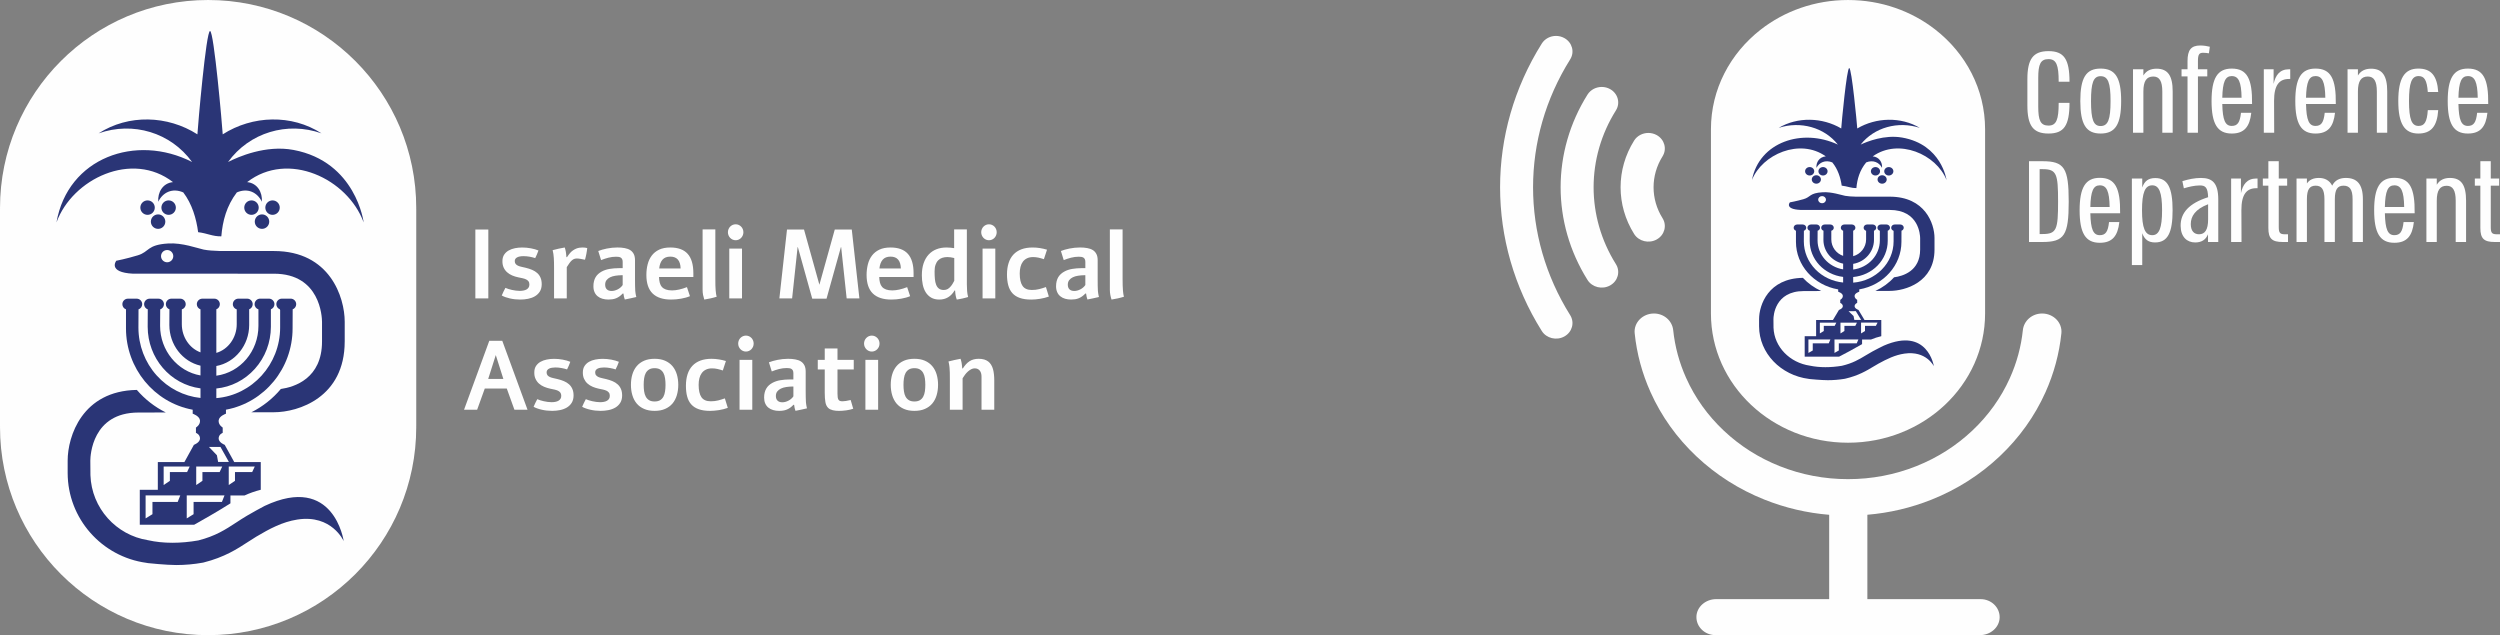 <svg xmlns="http://www.w3.org/2000/svg" xmlns:xlink="http://www.w3.org/1999/xlink" xmlns:xodm="http://www.corel.com/coreldraw/odm/2003" xml:space="preserve" width="65.705mm" height="16.693mm" style="shape-rendering:geometricPrecision; text-rendering:geometricPrecision; image-rendering:optimizeQuality; fill-rule:evenodd; clip-rule:evenodd" viewBox="0 0 3658.57 929.5"><rect x="0" y="0" width="3658.57" height="929.5" fill="#808080" stroke="none"/> <defs> <style type="text/css"> .fil0 {fill:#FEFEFE;fill-rule:nonzero} .fil1 {fill:#2A3576;fill-rule:nonzero} </style> </defs> <g id="Layer_x0020_1">  <path class="fil0" d="M609.08 305.85l0.06 0 0 317.81 -0.06 0c0,0.43 0.06,0.84 0.06,1.25 0,168.23 -136.36,304.59 -304.57,304.59 -168.21,0 -304.57,-136.36 -304.57,-304.59 0,-0.41 0.06,-0.82 0.06,-1.25l-0.06 0 0 -317.81 0.06 0c0,-0.43 -0.06,-0.85 -0.06,-1.26 0,-168.23 136.36,-304.59 304.57,-304.59 168.2,0 304.57,136.36 304.57,304.59 0,0.41 -0.06,0.82 -0.06,1.26z"></path> <path class="fil1" d="M322.61 654.03l12.38 22.02 -15.8 0 -1.77 -9.81 -11.67 -12.2 16.85 -0.02zm2.59 28.72l-3.79 8.09 -25.18 0 0 12.83 -9.09 6.15 0 -27.07 38.07 0zm3.34 42.23l-3.78 9.59 -41.47 0 0 17.91 -10.02 6.15 0 -33.65 55.26 0zm-50.95 -42.23l-3.81 8.09 -25.18 0 0 12.83 -9.1 6.15 0 -27.07 38.09 0zm-13.77 42.23l-3.79 9.59 -36.93 0 0 17.91 -10.02 6.15 0 -33.65 50.74 0zm70.93 -42.23l38.09 0 -3.81 8.09 -25.16 0 0 12.83 -9.12 6.15 0 -27.07zm98.71 -237.59c0,-4.48 -3.61,-8.11 -8.11,-8.11l-12.85 0c-4.48,0 -8.11,3.64 -8.11,8.11 0,3.46 2.18,6.35 5.23,7.52 0,0.04 -0.02,0.04 -0.02,0.08 -0.06,0.36 0.12,0.67 0.36,0.91l0 25.63c0,53.94 -40.92,99.02 -93.37,103.32l0 -14.06c21.59,-2.14 41.58,-12.3 56.38,-28.78 15.11,-16.85 23.44,-38.73 23.44,-61.68l0 -25.22c0,-0.06 -0.06,-0.09 -0.08,-0.17 3.08,-1.16 5.31,-4.07 5.31,-7.54 0,-4.48 -3.64,-8.11 -8.1,-8.11l-12.86 0c-4.46,0 -8.1,3.64 -8.1,8.11 0,3.61 2.42,6.56 5.66,7.62 0,0.04 -0.04,0.08 -0.04,0.09l0 24.03c0,37.08 -26.4,68.14 -61.6,72.92l0 -14.2c27.44,-4.99 48.05,-30.5 48.05,-59.93l0 -22.81c0,-0.06 -0.06,-0.12 -0.08,-0.19 3.05,-1.16 5.25,-4.06 5.25,-7.52 0,-4.48 -3.64,-8.11 -8.11,-8.11l-12.85 0c-4.48,0 -8.11,3.64 -8.11,8.11 0,3.64 2.43,6.6 5.74,7.64 0,0.04 -0.04,0.06 -0.04,0.08l0 21.63c0,19.56 -12.47,36.87 -29.84,41.9l0 -63.53c0,-0.06 -0.06,-0.12 -0.08,-0.19 3.05,-1.17 5.21,-4.06 5.21,-7.52 0,-4.48 -3.61,-8.11 -8.1,-8.11l-17.48 0c-4.48,0 -8.11,3.64 -8.11,8.11 0,3.52 2.28,6.44 5.42,7.56 0,0.08 -0.06,0.12 -0.06,0.16l0 62.74c-16.15,-5.93 -27.32,-22.51 -27.32,-41.11l0 -21.63c0,-0.02 -0.04,-0.04 -0.04,-0.08 3.3,-1.04 5.74,-4 5.74,-7.64 0,-4.48 -3.61,-8.11 -8.1,-8.11l-12.86 0c-4.48,0 -8.11,3.64 -8.11,8.11 0,3.47 2.24,6.4 5.34,7.54 -0.02,0.08 -0.08,0.12 -0.08,0.17l-0.12 22.79c0,28.62 19.11,53.39 45.55,59.44l0 14.3c-33.77,-5.85 -59.09,-36.73 -59.09,-72.5 0,0.02 0.16,-24 0.16,-24 0,-0.04 -0.06,-0.08 -0.06,-0.14 3.2,-1.12 5.52,-4.04 5.52,-7.6 0,-4.48 -3.61,-8.11 -8.09,-8.11l-12.85 0c-4.48,0 -8.11,3.64 -8.11,8.11 0,3.52 2.29,6.46 5.44,7.58 -0.02,0.06 -0.06,0.09 -0.06,0.13l-0.13 25.21c0,45.94 33.14,84.5 77.28,90.22l0 14.04c-24.59,-2.61 -47.34,-14.26 -64.13,-32.96 -17.21,-19.15 -26.7,-44.08 -26.7,-70.09l0.14 -26.4c0,-0.06 -0.06,-0.1 -0.06,-0.16 3.16,-1.12 5.46,-4.05 5.46,-7.58 0,-4.48 -3.63,-8.11 -8.09,-8.11l-12.87 0c-4.46,0 -8.09,3.64 -8.09,8.11 0,3.5 2.24,6.43 5.38,7.56 0,0.08 -0.08,0.12 -0.08,0.16l0 27.68c0,58.3 40.9,108.31 97.24,118.94 0.02,0 0.02,0.02 0.02,0.02 0.02,0 0.22,0.04 0.37,0.06l0 5.81c0,0 10.1,3.34 10.69,9.88 0.59,6.6 -5.95,10.41 -5.95,10.41l0 7.76c0,0 5.95,2.14 5.95,8.21 0,6.03 -8.91,9.33 -8.91,9.33l-13.93 25.22 -38.88 0 0 40.6 -26.4 0 0 51.11 79.57 0c12.28,-6.84 33.59,-18.98 53.09,-31.31l0 -11.55 20.67 0c7.5,-3.46 15.5,-6.26 23.71,-8.32l0 -40.53 -38.8 0 -13.95 -25.22c0,0 -8.88,-3.3 -8.88,-9.33 0,-6.07 5.93,-8.21 5.93,-8.21l0 -7.76c0,0 -6.54,-3.81 -5.93,-10.41 0.59,-6.54 10.69,-9.88 10.69,-9.88l0 -5.85c0.02,0 0.1,-0.02 0.1,-0.02 56.46,-10.55 97.41,-60.58 97.41,-118.96l0.14 -27.66c0,-0.06 -0.08,-0.12 -0.08,-0.19 3.06,-1.18 5.24,-4.09 5.24,-7.54z"></path> <path class="fil1" d="M398.83 314.41c5.86,0 10.57,-4.73 10.57,-10.57 0,-5.84 -4.71,-10.57 -10.57,-10.57 -5.81,0 -10.55,4.73 -10.55,10.57 0,5.84 4.73,10.57 10.55,10.57zm-25.99 9.94c0,5.84 4.76,10.57 10.59,10.57 5.83,0 10.56,-4.73 10.56,-10.57 0,-5.84 -4.73,-10.59 -10.56,-10.59 -5.84,0 -10.59,4.76 -10.59,10.59zm-15.4 -20.51c0,5.84 4.73,10.57 10.57,10.57 5.84,0 10.59,-4.73 10.59,-10.57 0,-5.84 -4.76,-10.57 -10.59,-10.57 -5.84,0 -10.57,4.73 -10.57,10.57zm-110.69 10.57c5.86,0 10.59,-4.73 10.59,-10.57 0,-5.84 -4.73,-10.57 -10.59,-10.57 -5.81,0 -10.57,4.73 -10.57,10.57 0,5.84 4.76,10.57 10.57,10.57zm-25.99 9.94c0,5.84 4.73,10.57 10.59,10.57 5.84,0 10.57,-4.73 10.57,-10.57 0,-5.84 -4.73,-10.59 -10.57,-10.59 -5.85,0 -10.59,4.76 -10.59,10.59zm-15.4 -20.51c0,5.84 4.73,10.57 10.57,10.57 5.85,0 10.57,-4.73 10.57,-10.57 0,-5.84 -4.72,-10.57 -10.57,-10.57 -5.84,0 -10.57,4.73 -10.57,10.57zm128.35 -66.77c31.27,-43.16 86.55,-59.66 136.79,-41.92 -43.69,-28.21 -100.91,-26.46 -144.57,1.45 -0.73,-12.24 -12.81,-151.22 -18.56,-151.22 -5.8,0 -17.76,138.98 -18.49,151.22 -43.67,-27.91 -100.88,-29.66 -144.57,-1.45 50.25,-17.74 105.51,-1.24 136.79,41.92 -82.07,-41.9 -181.91,-6.48 -198.49,88.43 23.48,-64.02 110.63,-105.39 170.54,-58.99 -14.95,1.44 -22.68,14.97 -21.55,28.72 6.6,-13.77 20.72,-20.61 36.62,-13.64 12.95,17.01 19.08,38.3 21.73,58.19 13.65,1.66 20.96,6.3 33.94,6.09 1.84,-22.45 7.64,-44.49 22.68,-64.27 15.93,-6.97 30.06,-0.13 36.62,13.64 1.14,-13.75 -6.58,-27.28 -21.53,-28.72 59.89,-46.4 147.07,-5.03 170.54,58.99 0,0 -11.08,-88.79 -102.62,-106.07 -40.63,-7.7 -81.05,10.1 -95.88,17.64z"></path> <path class="fil1" d="M200.27 570.62c-79.95,1.28 -101.26,67.94 -101.26,103.42l0 17.94c0,67.2 50.13,122.75 114.92,131.65 0,0 2,0.37 2.69,0.46 0,0 26.5,2.81 41.31,2.81 12.77,0 25.75,-1.12 38.68,-3.46l1.12 -0.22c30.92,-7.76 49.52,-19.92 65.94,-30.64 3.71,-2.43 7.48,-4.81 11.35,-7.19 19.19,-11.38 38.03,-21.61 59.97,-25.03 50.64,-7.99 68,31.57 68,31.57 0,0 -14.09,-99.34 -115.66,-51.58 -3.44,1.61 -20.88,11.41 -25.93,14.39 -5.5,3.25 -10.69,6.64 -15.91,10.06 -15.48,10.13 -30.11,19.7 -55.3,26.09 -25.83,4.53 -51.11,4.73 -73.58,-0.33 -46.65,-7.33 -82.64,-46.93 -84.27,-95.19l-0.16 -21.32c0.06,-7.15 2.57,-70.32 70.34,-70.32l40.13 -0.1c-16.36,-8.15 -30.74,-19.43 -42.39,-33zm53.29 -195.77c0,4.95 -3.99,8.98 -8.94,8.98 -4.95,0 -8.98,-4.03 -8.98,-8.98 0,-4.95 4.03,-8.96 8.98,-8.96 4.95,0 8.94,4.01 8.94,8.96zm250.9 124.91l0 -28.88c0,-35.81 -21.64,-103.52 -103.52,-103.52l-78.46 0c-9.27,-0.32 -17.83,-0.79 -24.44,-2.1 -9.13,-1.97 -31.47,-10.27 -51.92,-8.95 -31.27,1.92 -27.3,12.12 -44.43,17.32 -17.15,5.21 -31.53,7.96 -31.53,7.96 0,0 -13.16,16.97 24.32,18.92 12.73,0 206.45,0.04 206.45,0.04 67.77,0 70.26,63.21 70.32,70.34l0 28.88c0,54.26 -40.44,66.65 -60.28,69.48 -11.73,14.04 -26.4,25.69 -43.14,34.12l33.1 -0.08c35.81,0 103.52,-21.64 103.52,-103.52z"></path> <path class="fil0" d="M1408.15 539.15c-0.14,-1.66 -0.27,-3.16 -0.41,-4.48 -0.14,-1.3 -0.32,-2.51 -0.47,-3.61 -0.19,-1.1 -0.41,-2.12 -0.71,-3.08 -0.26,-0.94 -0.55,-1.93 -0.86,-2.91 -3.01,0.55 -5.97,1.16 -8.88,1.79 -2.92,0.63 -5.85,1.34 -8.8,2.12 0.22,0.94 0.43,1.79 0.57,2.49 0.16,0.73 0.3,1.45 0.41,2.16 0.12,0.69 0.22,1.41 0.3,2.16 0.1,0.75 0.2,1.61 0.3,2.59 0.16,1.97 0.3,4.22 0.37,6.75 0.06,2.56 0.08,5.72 0.08,9.51l0 44.94 18.64 0 0 -46c1.06,-1.77 2.22,-3.51 3.54,-5.25 1.32,-1.73 2.75,-3.3 4.28,-4.67 1.55,-1.38 3.16,-2.49 4.82,-3.32 1.65,-0.85 3.34,-1.28 5.07,-1.28 3.06,0 5.5,1.06 7.29,3.16 1.8,2.12 2.69,5.17 2.69,9.19l0 48.16 18.64 0 0 -42.62c0,-3.24 -0.14,-6.23 -0.45,-9.01 -0.28,-2.79 -0.75,-5.36 -1.4,-7.76 -0.68,-2.37 -1.59,-4.52 -2.75,-6.4 -1.14,-1.88 -2.57,-3.47 -4.24,-4.75 -1.69,-1.3 -3.68,-2.28 -5.97,-2.95 -2.32,-0.66 -4.97,-1.02 -7.96,-1.02 -2.69,0 -5.15,0.3 -7.33,0.89 -2.2,0.59 -4.22,1.47 -6.05,2.65 -1.85,1.2 -3.57,2.67 -5.19,4.42 -1.59,1.75 -3.14,3.79 -4.66,6.13l-0.86 0zm-61.96 1.54c2.1,1.28 3.74,3.02 4.89,5.2 1.2,2.21 1.98,4.79 2.43,7.76 0.41,2.95 0.63,6.13 0.63,9.49 0,3.4 -0.22,6.6 -0.63,9.57 -0.45,2.98 -1.24,5.54 -2.43,7.74 -1.16,2.22 -2.79,3.95 -4.89,5.21 -2.08,1.25 -4.75,1.88 -8.03,1.88 -3.26,0 -5.91,-0.63 -8.01,-1.88 -2.08,-1.26 -3.71,-2.99 -4.91,-5.21 -1.16,-2.2 -1.98,-4.76 -2.39,-7.74 -0.45,-2.97 -0.65,-6.17 -0.65,-9.57 0,-3.36 0.2,-6.54 0.65,-9.49 0.41,-2.97 1.24,-5.56 2.39,-7.76 1.2,-2.18 2.83,-3.93 4.91,-5.2 2.1,-1.26 4.76,-1.89 8.01,-1.89 3.29,0 5.95,0.63 8.03,1.89zm-23.45 -12.75c-4.36,1.9 -7.96,4.58 -10.8,7.96 -2.81,3.4 -4.91,7.41 -6.31,12.06 -1.37,4.66 -2.08,9.72 -2.08,15.18 0,5.48 0.71,10.55 2.08,15.2 1.4,4.69 3.5,8.7 6.31,12.12 2.85,3.38 6.44,6.03 10.8,7.93 4.34,1.93 9.51,2.89 15.42,2.89 5.95,0 11.12,-0.96 15.46,-2.89 4.36,-1.9 7.93,-4.55 10.76,-7.93 2.85,-3.42 4.95,-7.43 6.33,-12.12 1.39,-4.66 2.08,-9.72 2.08,-15.2 0,-5.46 -0.69,-10.53 -2.08,-15.18 -1.38,-4.66 -3.47,-8.66 -6.33,-12.06 -2.83,-3.38 -6.4,-6.05 -10.76,-7.96 -4.34,-1.93 -9.51,-2.87 -15.46,-2.87 -5.91,0 -11.08,0.94 -15.42,2.87zm-56.29 71.66l18.64 0 0 -72.92 -18.64 0 0 72.92zm4.95 -107.57c-1.34,0.63 -2.56,1.45 -3.58,2.49 -1.06,1.06 -1.87,2.3 -2.45,3.71 -0.61,1.45 -0.89,2.95 -0.89,4.52 0,1.65 0.27,3.19 0.89,4.58 0.58,1.4 1.39,2.63 2.45,3.71 1.02,1.08 2.24,1.9 3.58,2.52 1.35,0.61 2.85,0.92 4.44,0.92 1.53,0 2.98,-0.32 4.38,-0.92 1.37,-0.61 2.57,-1.44 3.59,-2.52 1.04,-1.08 1.83,-2.32 2.44,-3.71 0.57,-1.39 0.88,-2.92 0.88,-4.58 0,-1.57 -0.31,-3.06 -0.88,-4.52 -0.61,-1.41 -1.4,-2.65 -2.44,-3.71 -1.02,-1.04 -2.22,-1.87 -3.59,-2.49 -1.4,-0.61 -2.85,-0.9 -4.38,-0.9 -1.59,0 -3.08,0.3 -4.44,0.9zm-64.45 17.97l0 16.68 -10.2 0 0 14.01 10.2 0 0 34.29c0,5.46 0.33,9.96 0.96,13.51 0.63,3.52 1.92,6.29 3.95,8.31 0.85,0.89 1.89,1.59 3.05,2.17 1.2,0.55 2.47,1 3.85,1.37 1.38,0.36 2.85,0.59 4.38,0.73 1.55,0.14 3.1,0.22 4.69,0.22 1.69,0 3.47,-0.08 5.36,-0.22 1.93,-0.14 3.81,-0.36 5.66,-0.63 1.87,-0.27 3.64,-0.63 5.35,-1.02 1.69,-0.41 3.18,-0.83 4.44,-1.3 -0.28,-0.85 -0.55,-1.81 -0.89,-2.91 -0.3,-1.1 -0.63,-2.24 -0.98,-3.44 -0.33,-1.17 -0.67,-2.36 -1.02,-3.47 -0.31,-1.12 -0.63,-2.1 -0.9,-2.93 -2.63,0.61 -4.93,1.06 -6.84,1.4 -1.94,0.31 -3.61,0.49 -5.07,0.49 -1.49,0 -2.73,-0.19 -3.69,-0.53 -0.94,-0.36 -1.69,-0.96 -2.22,-1.83 -0.55,-0.87 -0.92,-2.03 -1.14,-3.52 -0.2,-1.53 -0.3,-3.42 -0.3,-5.7l0 -35 23.79 0 0 -14.01 -23.79 0 0 -16.68 -18.64 0zm-45.89 70.03c-0.96,1.41 -2.08,2.65 -3.34,3.73 -1.25,1.06 -2.63,1.94 -4.06,2.67 -1.45,0.75 -2.93,1.31 -4.42,1.71 -1.51,0.39 -2.96,0.59 -4.36,0.59 -2.98,0 -5.32,-0.81 -6.97,-2.38 -1.65,-1.59 -2.48,-3.85 -2.48,-6.82 0,-2.67 0.65,-4.87 2,-6.62 1.34,-1.77 3.1,-3.16 5.35,-4.24 2.22,-1.08 4.79,-1.83 7.72,-2.28 2.93,-0.43 5.99,-0.68 9.22,-0.75l1.35 0 0 14.38zm-31.63 -36.44c3.4,-1.44 6.98,-2.59 10.71,-3.56 3.75,-0.96 7.46,-1.43 11.12,-1.43 1.35,0 2.65,0.08 3.81,0.26 1.2,0.16 2.22,0.49 3.1,1 0.89,0.51 1.59,1.28 2.1,2.28 0.53,1 0.79,2.38 0.79,4.1l0 9.09 -5.85 0c-4.52,0 -8.98,0.37 -13.32,1.1 -4.36,0.72 -8.31,2.08 -11.84,4.03 -1.75,0.98 -3.36,2.14 -4.83,3.44 -1.45,1.32 -2.69,2.83 -3.73,4.58 -1.06,1.73 -1.85,3.68 -2.4,5.87 -0.59,2.2 -0.86,4.69 -0.86,7.51 0,3.32 0.55,6.21 1.67,8.66 1.1,2.46 2.63,4.48 4.62,6.07 1.97,1.59 4.3,2.75 6.97,3.51 2.67,0.81 5.58,1.18 8.7,1.18 2.04,0 3.99,-0.16 5.85,-0.43 1.85,-0.27 3.65,-0.76 5.38,-1.47 1.71,-0.69 3.38,-1.61 4.95,-2.73 1.59,-1.12 3.18,-2.51 4.77,-4.22l1.02 0c0.21,1.8 0.47,3.36 0.76,4.75 0.32,1.38 0.71,2.73 1.2,4.03 2.87,-0.57 5.66,-1.14 8.47,-1.75 2.79,-0.61 5.6,-1.24 8.39,-1.89 -0.22,-0.89 -0.41,-1.71 -0.57,-2.46 -0.18,-0.75 -0.3,-1.48 -0.41,-2.14 -0.1,-0.69 -0.19,-1.38 -0.3,-2.1 -0.1,-0.72 -0.18,-1.53 -0.28,-2.43 -0.13,-2.42 -0.23,-4.91 -0.27,-7.47 -0.06,-2.53 -0.08,-5.44 -0.08,-8.72l0 -28.46c0,-3.65 -0.61,-6.66 -1.83,-9.09 -1.24,-2.4 -2.93,-4.32 -5.11,-5.72 -2.16,-1.39 -4.89,-2.39 -8.19,-3.01 -3.29,-0.61 -6.8,-0.9 -10.59,-0.9 -2.65,0 -5.28,0.14 -7.9,0.41 -2.61,0.27 -5.15,0.69 -7.56,1.16 -2.44,0.49 -4.72,1.04 -6.85,1.65 -2.18,0.58 -4.09,1.25 -5.78,1.94l4.17 13.36zm-47.16 56l18.64 0 0 -72.92 -18.64 0 0 72.92zm4.93 -107.57c-1.36,0.63 -2.54,1.45 -3.6,2.49 -1.04,1.06 -1.87,2.3 -2.43,3.71 -0.59,1.45 -0.89,2.95 -0.89,4.52 0,1.65 0.3,3.19 0.89,4.58 0.57,1.4 1.39,2.63 2.43,3.71 1.06,1.08 2.24,1.9 3.6,2.52 1.38,0.61 2.85,0.92 4.44,0.92 1.53,0 3.01,-0.32 4.38,-0.92 1.37,-0.61 2.59,-1.44 3.61,-2.52 1,-1.08 1.83,-2.32 2.42,-3.71 0.57,-1.39 0.88,-2.92 0.88,-4.58 0,-1.57 -0.31,-3.06 -0.88,-4.52 -0.59,-1.41 -1.41,-2.65 -2.42,-3.71 -1.02,-1.04 -2.24,-1.87 -3.61,-2.49 -1.38,-0.61 -2.85,-0.9 -4.38,-0.9 -1.59,0 -3.06,0.3 -4.44,0.9zm-26.42 90.97c-3.26,1.16 -6.54,2.16 -9.82,3.01 -3.3,0.82 -6.88,1.26 -10.79,1.26 -6.34,0 -10.88,-1.98 -13.65,-5.95 -2.71,-3.99 -4.1,-10.04 -4.1,-18.17 0,-3.5 0.37,-6.72 1.12,-9.68 0.75,-2.95 1.93,-5.48 3.52,-7.61 1.57,-2.12 3.61,-3.79 6.09,-4.97 2.46,-1.2 5.44,-1.81 8.92,-1.81 2.65,0 5.22,0.3 7.8,0.85 2.57,0.57 5.21,1.31 7.93,2.24l4.54 -13.86c-3.26,-0.99 -6.68,-1.75 -10.25,-2.34 -3.6,-0.59 -7.19,-0.89 -10.82,-0.89 -6.25,0 -11.7,0.89 -16.38,2.65 -4.66,1.77 -8.59,4.36 -11.71,7.72 -3.12,3.36 -5.46,7.48 -7.03,12.41 -1.55,4.89 -2.33,10.47 -2.33,16.68 0,5.95 0.58,11.2 1.83,15.77 1.21,4.6 3.22,8.45 6.03,11.55 2.77,3.11 6.44,5.46 10.98,7.03 4.52,1.59 10.08,2.4 16.65,2.4 1.87,0 3.89,-0.1 6.11,-0.3 2.22,-0.18 4.48,-0.45 6.78,-0.82 2.28,-0.37 4.53,-0.85 6.75,-1.41 2.24,-0.55 4.27,-1.18 6.13,-1.89l-4.28 -13.87zm-94.78 -42.31c2.07,1.28 3.71,3.02 4.89,5.2 1.16,2.21 1.98,4.79 2.39,7.76 0.45,2.95 0.67,6.13 0.67,9.49 0,3.4 -0.22,6.6 -0.67,9.57 -0.41,2.98 -1.24,5.54 -2.39,7.74 -1.18,2.22 -2.83,3.95 -4.89,5.21 -2.1,1.25 -4.77,1.88 -8.03,1.88 -3.26,0 -5.95,-0.63 -8.01,-1.88 -2.1,-1.26 -3.73,-2.99 -4.91,-5.21 -1.18,-2.2 -1.98,-4.76 -2.42,-7.74 -0.43,-2.97 -0.63,-6.17 -0.63,-9.57 0,-3.36 0.2,-6.54 0.63,-9.49 0.43,-2.97 1.24,-5.56 2.42,-7.76 1.18,-2.18 2.81,-3.93 4.91,-5.2 2.06,-1.26 4.76,-1.89 8.01,-1.89 3.26,0 5.94,0.63 8.03,1.89zm-23.48 -12.75c-4.36,1.9 -7.95,4.58 -10.78,7.96 -2.85,3.4 -4.93,7.41 -6.33,12.06 -1.4,4.66 -2.07,9.72 -2.07,15.18 0,5.48 0.67,10.55 2.07,15.2 1.39,4.69 3.47,8.7 6.33,12.12 2.83,3.38 6.42,6.03 10.78,7.93 4.37,1.93 9.49,2.89 15.44,2.89 5.94,0 11.08,-0.96 15.44,-2.89 4.34,-1.9 7.93,-4.55 10.79,-7.93 2.83,-3.42 4.93,-7.43 6.33,-12.12 1.38,-4.66 2.08,-9.72 2.08,-15.2 0,-5.46 -0.71,-10.53 -2.08,-15.18 -1.4,-4.66 -3.5,-8.66 -6.33,-12.06 -2.85,-3.38 -6.44,-6.05 -10.79,-7.96 -4.36,-1.93 -9.5,-2.87 -15.44,-2.87 -5.95,0 -11.08,0.94 -15.44,2.87zm-71.26 -1.77c-3.44,0.67 -6.5,1.77 -9.18,3.28 -2.67,1.51 -4.85,3.51 -6.52,6.01 -1.69,2.53 -2.56,5.58 -2.59,9.25 -0.09,3.67 0.5,6.89 1.73,9.62 1.26,2.73 2.92,5.07 5.08,6.98 2.12,1.92 4.62,3.47 7.47,4.69 2.87,1.22 5.87,2.14 9.04,2.83 2.08,0.41 4.1,0.82 6.07,1.26 1.94,0.41 3.68,0.98 5.17,1.67 1.49,0.71 2.67,1.63 3.55,2.81 0.91,1.16 1.34,2.73 1.34,4.69 0,1.75 -0.37,3.19 -1.12,4.38 -0.75,1.18 -1.77,2.14 -3.06,2.87 -1.3,0.75 -2.79,1.26 -4.52,1.59 -1.73,0.31 -3.54,0.49 -5.44,0.49 -1.87,0 -3.75,-0.12 -5.67,-0.4 -1.93,-0.26 -3.81,-0.57 -5.66,-1 -1.81,-0.39 -3.56,-0.84 -5.23,-1.39 -1.65,-0.53 -3.12,-1.06 -4.38,-1.63 -0.91,1.69 -1.85,3.5 -2.81,5.46 -0.94,1.97 -1.81,3.85 -2.57,5.7 1.53,0.89 3.32,1.67 5.38,2.39 2.02,0.73 4.22,1.36 6.6,1.89 2.36,0.55 4.83,0.96 7.41,1.24 2.57,0.28 5.17,0.43 7.76,0.43 3.89,0 7.72,-0.37 11.45,-1.12 3.73,-0.75 7.07,-1.99 9.98,-3.71 2.95,-1.73 5.31,-4.03 7.09,-6.82 1.79,-2.81 2.73,-6.25 2.83,-10.37 0.04,-3.83 -0.51,-7.13 -1.67,-9.86 -1.16,-2.73 -2.79,-5.03 -4.91,-6.92 -2.1,-1.92 -4.6,-3.45 -7.47,-4.67 -2.88,-1.22 -5.97,-2.22 -9.29,-3.02 -2.14,-0.51 -4.17,-0.99 -6.13,-1.41 -1.93,-0.42 -3.65,-0.95 -5.13,-1.59 -1.47,-0.67 -2.67,-1.49 -3.51,-2.57 -0.91,-1.06 -1.34,-2.48 -1.34,-4.3 0,-1.3 0.33,-2.42 1,-3.32 0.71,-0.92 1.61,-1.67 2.77,-2.22 1.14,-0.57 2.49,-0.96 4.06,-1.21 1.55,-0.26 3.22,-0.4 4.95,-0.4 2.99,0 6.01,0.27 9.08,0.85 3.05,0.55 5.74,1.21 8.03,2.02 0.86,-1.73 1.73,-3.56 2.57,-5.46 0.85,-1.9 1.57,-3.81 2.22,-5.7 -3.16,-1.3 -6.8,-2.36 -10.96,-3.14 -4.18,-0.79 -8.42,-1.2 -12.78,-1.2 -3.68,0 -7.23,0.35 -10.69,1.04zm-71.03 0c-3.46,0.67 -6.52,1.77 -9.19,3.28 -2.69,1.51 -4.85,3.51 -6.54,6.01 -1.67,2.53 -2.54,5.58 -2.58,9.25 -0.09,3.67 0.47,6.89 1.75,9.62 1.24,2.73 2.91,5.07 5.05,6.98 2.12,1.92 4.62,3.47 7.48,4.69 2.85,1.22 5.87,2.14 9.04,2.83 2.1,0.41 4.1,0.82 6.07,1.26 1.93,0.41 3.65,0.98 5.15,1.67 1.49,0.71 2.7,1.63 3.57,2.81 0.89,1.16 1.34,2.73 1.34,4.69 0,1.75 -0.37,3.19 -1.12,4.38 -0.75,1.18 -1.79,2.14 -3.06,2.87 -1.28,0.75 -2.79,1.26 -4.52,1.59 -1.73,0.31 -3.55,0.49 -5.44,0.49 -1.87,0 -3.75,-0.12 -5.7,-0.4 -1.9,-0.26 -3.79,-0.57 -5.64,-1 -1.83,-0.39 -3.57,-0.84 -5.23,-1.39 -1.65,-0.53 -3.12,-1.06 -4.38,-1.63 -0.92,1.69 -1.85,3.5 -2.81,5.46 -0.92,1.97 -1.79,3.85 -2.57,5.7 1.55,0.89 3.32,1.67 5.38,2.39 2.02,0.73 4.24,1.36 6.6,1.89 2.36,0.55 4.83,0.96 7.38,1.24 2.59,0.28 5.19,0.43 7.78,0.43 3.89,0 7.72,-0.37 11.45,-1.12 3.73,-0.75 7.07,-1.99 10,-3.71 2.92,-1.73 5.28,-4.03 7.07,-6.82 1.79,-2.81 2.73,-6.25 2.83,-10.37 0.04,-3.83 -0.51,-7.13 -1.69,-9.86 -1.14,-2.73 -2.77,-5.03 -4.89,-6.92 -2.1,-1.92 -4.6,-3.45 -7.47,-4.67 -2.88,-1.22 -5.97,-2.22 -9.29,-3.02 -2.14,-0.51 -4.17,-0.99 -6.13,-1.41 -1.94,-0.42 -3.68,-0.95 -5.13,-1.59 -1.47,-0.67 -2.65,-1.49 -3.54,-2.57 -0.89,-1.06 -1.31,-2.48 -1.31,-4.3 0,-1.3 0.31,-2.42 1.02,-3.32 0.67,-0.92 1.59,-1.67 2.75,-2.22 1.14,-0.57 2.52,-0.96 4.09,-1.21 1.55,-0.26 3.18,-0.4 4.91,-0.4 2.98,0 6.03,0.27 9.08,0.85 3.06,0.55 5.74,1.21 8.07,2.02 0.86,-1.73 1.71,-3.56 2.55,-5.46 0.82,-1.9 1.55,-3.81 2.2,-5.7 -3.12,-1.3 -6.78,-2.36 -10.96,-3.14 -4.17,-0.79 -8.41,-1.2 -12.79,-1.2 -3.65,0 -7.23,0.35 -10.65,1.04zm-63.61 28.33l-22.16 0 11.08 -34.89 11.08 34.89zm-20.59 -55.73l-36.93 100.83 19.17 0 11.16 -30.98 32.23 0 11.16 30.98 19.17 0 -36.93 -100.83 -19.04 0z"></path> <path class="fil0" d="M1642.82 335.74l-18.63 0 0 88.2c0,2.81 0.24,5.4 0.71,7.76 0.49,2.34 1.04,4.58 1.75,6.68 3.12,-0.45 6.19,-1.04 9.18,-1.73 2.98,-0.67 5.99,-1.45 8.98,-2.41 -0.23,-0.89 -0.41,-1.69 -0.59,-2.4 -0.16,-0.72 -0.27,-1.45 -0.37,-2.18 -0.1,-0.73 -0.18,-1.48 -0.26,-2.26 -0.1,-0.77 -0.18,-1.65 -0.27,-2.69 -0.2,-1.95 -0.32,-4.27 -0.37,-6.88 -0.08,-2.61 -0.12,-5.85 -0.12,-9.74l0 -72.35zm-54.51 81.38c-0.96,1.41 -2.06,2.65 -3.34,3.71 -1.26,1.1 -2.63,1.98 -4.09,2.71 -1.45,0.73 -2.92,1.28 -4.42,1.69 -1.48,0.39 -2.95,0.59 -4.36,0.59 -2.99,0 -5.31,-0.79 -6.98,-2.38 -1.65,-1.57 -2.47,-3.87 -2.47,-6.8 0,-2.67 0.68,-4.89 2.02,-6.64 1.31,-1.75 3.12,-3.16 5.35,-4.24 2.2,-1.08 4.77,-1.83 7.72,-2.26 2.91,-0.45 5.99,-0.71 9.22,-0.75l1.35 0 0 14.36zm-31.64 -36.46c3.42,-1.39 6.97,-2.55 10.74,-3.54 3.74,-0.96 7.43,-1.43 11.1,-1.43 1.38,0 2.63,0.08 3.79,0.23 1.2,0.18 2.22,0.51 3.11,1.02 0.89,0.53 1.59,1.29 2.1,2.29 0.55,1 0.81,2.36 0.81,4.09l0 9.12 -5.85 0c-4.54,0 -9,0.37 -13.34,1.1 -4.36,0.73 -8.29,2.04 -11.82,4.03 -1.77,0.98 -3.38,2.12 -4.82,3.44 -1.47,1.3 -2.71,2.83 -3.77,4.54 -1.02,1.73 -1.85,3.71 -2.39,5.91 -0.59,2.18 -0.87,4.69 -0.87,7.48 0,3.34 0.57,6.21 1.69,8.66 1.08,2.47 2.63,4.48 4.62,6.05 1.98,1.61 4.28,2.79 6.97,3.56 2.65,0.76 5.58,1.16 8.7,1.16 2.02,0 3.99,-0.14 5.85,-0.41 1.85,-0.28 3.64,-0.77 5.36,-1.48 1.73,-0.68 3.38,-1.61 4.97,-2.75 1.59,-1.12 3.16,-2.51 4.76,-4.2l1.02 0c0.22,1.79 0.49,3.36 0.79,4.74 0.3,1.38 0.69,2.73 1.18,4.04 2.87,-0.57 5.7,-1.14 8.46,-1.75 2.81,-0.61 5.6,-1.24 8.41,-1.9 -0.23,-0.9 -0.43,-1.71 -0.59,-2.46 -0.13,-0.75 -0.27,-1.45 -0.39,-2.12 -0.12,-0.68 -0.22,-1.38 -0.32,-2.12 -0.08,-0.72 -0.17,-1.53 -0.27,-2.42 -0.14,-2.42 -0.23,-4.91 -0.26,-7.46 -0.04,-2.53 -0.06,-5.46 -0.06,-8.73l0 -28.48c0,-3.64 -0.62,-6.68 -1.84,-9.08 -1.24,-2.39 -2.93,-4.32 -5.11,-5.71 -2.18,-1.4 -4.91,-2.4 -8.19,-3.01 -3.3,-0.61 -6.82,-0.9 -10.57,-0.9 -2.7,0 -5.32,0.13 -7.94,0.41 -2.61,0.27 -5.12,0.65 -7.56,1.14 -2.42,0.5 -4.71,1.06 -6.85,1.65 -2.14,0.61 -4.09,1.28 -5.74,1.96l4.13 13.32zm-26.03 39.41c-3.24,1.16 -6.54,2.2 -9.82,3.02 -3.29,0.85 -6.88,1.28 -10.79,1.28 -6.35,0 -10.89,-1.99 -13.61,-5.97 -2.75,-3.96 -4.13,-10.04 -4.13,-18.15 0,-3.49 0.37,-6.75 1.12,-9.68 0.75,-2.95 1.9,-5.48 3.5,-7.6 1.57,-2.12 3.61,-3.79 6.09,-4.97 2.47,-1.21 5.46,-1.8 8.95,-1.8 2.62,0 5.23,0.3 7.78,0.85 2.56,0.57 5.21,1.31 7.92,2.24l4.58 -13.89c-3.28,-0.96 -6.7,-1.77 -10.29,-2.36 -3.57,-0.57 -7.19,-0.84 -10.81,-0.84 -6.25,0 -11.73,0.88 -16.4,2.65 -4.66,1.77 -8.56,4.34 -11.69,7.72 -3.12,3.36 -5.48,7.48 -7.03,12.42 -1.58,4.89 -2.36,10.45 -2.36,16.68 0,5.93 0.63,11.2 1.85,15.77 1.22,4.59 3.24,8.41 6.01,11.55 2.79,3.1 6.46,5.44 10.98,7.03 4.54,1.59 10.08,2.38 16.66,2.38 1.87,0 3.89,-0.08 6.15,-0.28 2.2,-0.17 4.48,-0.47 6.76,-0.84 2.28,-0.37 4.54,-0.82 6.75,-1.4 2.22,-0.55 4.24,-1.2 6.11,-1.9l-4.28 -13.89zm-92.73 16.64l18.64 0 0 -72.92 -18.64 0 0 72.92zm4.95 -107.57c-1.36,0.61 -2.53,1.45 -3.6,2.49 -1.04,1.04 -1.87,2.28 -2.43,3.71 -0.59,1.41 -0.91,2.92 -0.91,4.52 0,1.63 0.32,3.16 0.91,4.56 0.57,1.41 1.39,2.65 2.43,3.73 1.06,1.06 2.24,1.9 3.6,2.51 1.38,0.61 2.85,0.91 4.44,0.91 1.53,0 3.01,-0.3 4.38,-0.91 1.38,-0.61 2.59,-1.45 3.61,-2.51 1,-1.08 1.83,-2.32 2.39,-3.73 0.59,-1.4 0.89,-2.93 0.89,-4.56 0,-1.59 -0.3,-3.1 -0.89,-4.52 -0.57,-1.44 -1.39,-2.67 -2.39,-3.71 -1.02,-1.04 -2.24,-1.89 -3.61,-2.49 -1.38,-0.61 -2.85,-0.9 -4.38,-0.9 -1.59,0 -3.06,0.3 -4.44,0.9zm-46.36 81.76c-0.86,1.63 -1.73,3.16 -2.57,4.59 -0.86,1.44 -1.8,2.69 -2.79,3.81 -1.31,1.59 -2.79,2.85 -4.38,3.74 -1.63,0.88 -3.5,1.34 -5.62,1.34 -2.95,0 -5.3,-0.69 -7.07,-2.03 -1.77,-1.31 -3.12,-3.18 -4.08,-5.6 -0.96,-2.42 -1.59,-5.27 -1.87,-8.6 -0.3,-3.3 -0.43,-6.95 -0.43,-10.92 0,-3.83 0.45,-7.09 1.39,-9.74 0.91,-2.65 2.22,-4.85 3.89,-6.52 1.69,-1.69 3.65,-2.91 5.95,-3.65 2.28,-0.75 4.77,-1.12 7.44,-1.12 3.14,0 6.5,0.47 10.13,1.41l0 33.3zm-0.19 -75.16l0 27.4c-1.87,-0.27 -3.71,-0.51 -5.54,-0.68 -1.85,-0.19 -3.73,-0.27 -5.7,-0.27 -5.32,0 -10.23,0.84 -14.63,2.57 -4.44,1.73 -8.21,4.3 -11.39,7.72 -3.2,3.42 -5.64,7.66 -7.39,12.73 -1.75,5.09 -2.61,10.96 -2.61,17.7 0,4.75 0.43,9.29 1.31,13.57 0.89,4.28 2.34,8.03 4.34,11.28 2.04,3.26 4.68,5.84 7.93,7.76 3.26,1.93 7.29,2.87 12.04,2.87 9.61,0 17.05,-4.44 22.3,-13.32l0.75 0c0.1,1.63 0.22,3.06 0.35,4.28 0.14,1.2 0.3,2.32 0.51,3.36 0.22,1.02 0.41,2 0.67,2.89 0.27,0.89 0.57,1.8 0.92,2.79 1.49,-0.23 2.93,-0.49 4.28,-0.75 1.35,-0.26 2.71,-0.53 4.05,-0.82 1.35,-0.32 2.71,-0.65 4.04,-0.99 1.36,-0.35 2.77,-0.72 4.23,-1.16 -0.77,-3.01 -1.28,-5.93 -1.49,-8.88 -0.24,-2.91 -0.36,-6.21 -0.36,-9.84l0 -3.01 0 -77.2 -18.62 0zm-109.35 57.12c0.59,-5.54 2.2,-9.84 4.79,-12.83 2.61,-2.98 6.44,-4.48 11.47,-4.48 9.76,0 14.77,5.77 15.11,17.31l-31.37 0zm40.6 27.35c-3.99,1.57 -7.82,2.73 -11.48,3.55 -3.69,0.81 -7.09,1.24 -10.29,1.24 -3.61,0 -6.62,-0.45 -9.04,-1.31 -2.39,-0.86 -4.34,-2.12 -5.84,-3.77 -1.45,-1.65 -2.51,-3.71 -3.14,-6.15 -0.63,-2.42 -1,-5.25 -1.1,-8.41l50.27 0 0 -5.54c0,-12.71 -2.79,-22.16 -8.37,-28.36 -5.58,-6.19 -14.03,-9.27 -25.36,-9.27 -6.48,0 -11.97,1.06 -16.42,3.2 -4.48,2.16 -8.07,5.07 -10.82,8.74 -2.75,3.67 -4.73,7.91 -5.95,12.81 -1.2,4.85 -1.85,9.99 -1.85,15.42 0,12.2 3.07,21.23 9.15,27.17 6.11,5.91 15.13,8.86 27.03,8.86 2.36,0 4.79,-0.12 7.27,-0.33 2.47,-0.23 4.89,-0.57 7.28,-0.98 2.42,-0.43 4.72,-0.95 6.92,-1.55 2.2,-0.61 4.23,-1.3 6.09,-2.12l-4.36 -13.18zm-105.94 -84.33l-22.51 80.83 -22.51 -80.83 -24.89 0 -11.16 100.83 18.64 0 8.03 -75.02 0.4 0 21.01 75.38 20.94 0 21.02 -75.38 0.39 0 8.03 75.02 18.64 0 -11.16 -100.83 -24.89 0zm-154.39 100.83l18.64 0 0 -72.92 -18.64 0 0 72.92zm4.93 -107.57c-1.36,0.61 -2.54,1.45 -3.6,2.49 -1.04,1.04 -1.87,2.28 -2.43,3.71 -0.59,1.41 -0.89,2.92 -0.89,4.52 0,1.63 0.3,3.16 0.89,4.56 0.57,1.41 1.39,2.65 2.43,3.73 1.06,1.06 2.24,1.9 3.6,2.51 1.37,0.61 2.85,0.91 4.44,0.91 1.53,0 3.01,-0.3 4.38,-0.91 1.37,-0.61 2.59,-1.45 3.59,-2.51 1.02,-1.08 1.85,-2.32 2.44,-3.73 0.57,-1.4 0.88,-2.93 0.88,-4.56 0,-1.59 -0.31,-3.1 -0.88,-4.52 -0.59,-1.44 -1.41,-2.67 -2.44,-3.71 -1,-1.04 -2.22,-1.89 -3.59,-2.49 -1.38,-0.61 -2.85,-0.9 -4.38,-0.9 -1.59,0 -3.07,0.3 -4.44,0.9zm-25.32 6.6l-18.64 0 0 88.2c0,2.81 0.24,5.4 0.69,7.76 0.49,2.34 1.08,4.58 1.75,6.68 3.14,-0.45 6.19,-1.04 9.17,-1.73 3.01,-0.67 5.99,-1.45 8.98,-2.41 -0.23,-0.89 -0.41,-1.69 -0.57,-2.4 -0.16,-0.72 -0.3,-1.45 -0.37,-2.18 -0.09,-0.73 -0.18,-1.48 -0.26,-2.26 -0.09,-0.77 -0.19,-1.65 -0.3,-2.69 -0.17,-1.95 -0.3,-4.27 -0.37,-6.88 -0.06,-2.61 -0.08,-5.85 -0.08,-9.74l0 -72.35zm-82.15 57.12c0.59,-5.54 2.18,-9.84 4.79,-12.83 2.61,-2.98 6.42,-4.48 11.45,-4.48 9.74,0 14.79,5.77 15.1,17.31l-31.35 0zm40.6 27.35c-4.01,1.57 -7.82,2.73 -11.51,3.55 -3.65,0.81 -7.09,1.24 -10.27,1.24 -3.61,0 -6.64,-0.45 -9.04,-1.31 -2.42,-0.86 -4.34,-2.12 -5.81,-3.77 -1.48,-1.65 -2.52,-3.71 -3.15,-6.15 -0.67,-2.42 -1,-5.25 -1.1,-8.41l50.25 0 0 -5.54c0,-12.71 -2.77,-22.16 -8.35,-28.36 -5.57,-6.19 -14.04,-9.27 -25.37,-9.27 -6.49,0 -11.94,1.06 -16.43,3.2 -4.45,2.16 -8.07,5.07 -10.8,8.74 -2.75,3.67 -4.73,7.91 -5.95,12.81 -1.24,4.85 -1.84,9.99 -1.84,15.42 0,12.2 3.06,21.23 9.15,27.17 6.09,5.91 15.11,8.86 27.03,8.86 2.36,0 4.75,-0.12 7.23,-0.33 2.47,-0.23 4.93,-0.57 7.33,-0.98 2.39,-0.43 4.69,-0.95 6.92,-1.55 2.18,-0.61 4.22,-1.3 6.09,-2.12l-4.36 -13.18zm-94.05 -3.08c-0.94,1.41 -2.06,2.65 -3.32,3.71 -1.28,1.1 -2.65,1.98 -4.09,2.71 -1.45,0.73 -2.93,1.28 -4.42,1.69 -1.51,0.39 -2.96,0.59 -4.36,0.59 -2.98,0 -5.32,-0.79 -6.97,-2.38 -1.65,-1.57 -2.48,-3.87 -2.48,-6.8 0,-2.67 0.65,-4.89 2,-6.64 1.34,-1.75 3.1,-3.16 5.35,-4.24 2.22,-1.08 4.79,-1.83 7.7,-2.26 2.95,-0.45 5.99,-0.71 9.21,-0.75l1.38 0 0 14.36zm-31.63 -36.46c3.4,-1.39 6.98,-2.55 10.71,-3.54 3.75,-0.96 7.46,-1.43 11.14,-1.43 1.34,0 2.63,0.08 3.79,0.23 1.2,0.18 2.22,0.51 3.1,1.02 0.89,0.53 1.59,1.29 2.1,2.29 0.53,1 0.79,2.36 0.79,4.09l0 9.12 -5.85 0c-4.52,0 -8.98,0.37 -13.32,1.1 -4.36,0.73 -8.31,2.04 -11.84,4.03 -1.75,0.98 -3.36,2.12 -4.83,3.44 -1.45,1.3 -2.7,2.83 -3.73,4.54 -1.04,1.73 -1.85,3.71 -2.4,5.91 -0.59,2.18 -0.86,4.69 -0.86,7.48 0,3.34 0.55,6.21 1.67,8.66 1.1,2.47 2.63,4.48 4.62,6.05 1.97,1.61 4.3,2.79 6.97,3.56 2.67,0.76 5.58,1.16 8.7,1.16 2.04,0 4.01,-0.14 5.87,-0.41 1.83,-0.28 3.63,-0.77 5.36,-1.48 1.73,-0.68 3.38,-1.61 4.97,-2.75 1.58,-1.12 3.16,-2.51 4.76,-4.2l1 0c0.23,1.79 0.49,3.36 0.79,4.74 0.32,1.38 0.71,2.73 1.2,4.04 2.85,-0.57 5.68,-1.14 8.47,-1.75 2.77,-0.61 5.58,-1.24 8.41,-1.9 -0.24,-0.9 -0.43,-1.71 -0.59,-2.46 -0.16,-0.75 -0.28,-1.45 -0.4,-2.12 -0.12,-0.68 -0.23,-1.38 -0.31,-2.12 -0.08,-0.72 -0.18,-1.53 -0.28,-2.42 -0.13,-2.42 -0.23,-4.91 -0.27,-7.46 -0.06,-2.53 -0.08,-5.46 -0.08,-8.73l0 -28.48c0,-3.64 -0.61,-6.68 -1.81,-9.08 -1.24,-2.39 -2.95,-4.32 -5.12,-5.71 -2.16,-1.4 -4.89,-2.4 -8.17,-3.01 -3.3,-0.61 -6.82,-0.9 -10.61,-0.9 -2.65,0 -5.3,0.13 -7.9,0.41 -2.61,0.27 -5.13,0.65 -7.56,1.14 -2.42,0.5 -4.72,1.06 -6.85,1.65 -2.18,0.61 -4.09,1.28 -5.76,1.96l4.14 13.32zm-50.72 -4.4c-0.14,-1.69 -0.28,-3.18 -0.4,-4.48 -0.14,-1.34 -0.3,-2.52 -0.49,-3.61 -0.18,-1.1 -0.4,-2.12 -0.67,-3.08 -0.3,-0.99 -0.57,-1.95 -0.89,-2.91 -2.98,0.51 -5.95,1.08 -8.88,1.75 -2.93,0.65 -5.87,1.38 -8.82,2.16 0.45,1.77 0.82,3.59 1.1,5.48 0.26,1.87 0.47,3.83 0.61,5.93 0.14,2.07 0.24,4.28 0.28,6.64 0.06,2.36 0.08,4.91 0.08,7.6l0 44.96 18.6 0 0 -45.79c1.51,-2.44 2.85,-4.46 4.06,-6.07 1.2,-1.61 2.36,-2.93 3.5,-3.89 1.12,-0.98 2.3,-1.67 3.44,-2.06 1.16,-0.4 2.46,-0.61 3.85,-0.61 1.49,0 3.2,0.2 5.11,0.53 1.89,0.35 4.13,0.79 6.72,1.29 0.37,-1.25 0.72,-2.61 1.04,-4.06 0.36,-1.43 0.67,-2.91 0.95,-4.4 0.26,-1.53 0.51,-2.98 0.75,-4.46 0.22,-1.47 0.39,-2.87 0.53,-4.18 -1.04,-0.24 -2.16,-0.43 -3.36,-0.61 -1.22,-0.16 -2.44,-0.21 -3.71,-0.21 -1.49,0 -3.01,0.12 -4.54,0.37 -1.57,0.26 -3.08,0.68 -4.59,1.31 -1.51,0.63 -3.05,1.48 -4.54,2.48 -1.49,1 -2.91,2.26 -4.28,3.81 -1.4,1.61 -2.91,3.64 -4.56,6.11l-0.88 0zm-75.35 -13.02c-3.42,0.69 -6.48,1.81 -9.15,3.32 -2.69,1.51 -4.85,3.52 -6.54,6.01 -1.67,2.49 -2.53,5.58 -2.59,9.21 -0.08,3.71 0.49,6.92 1.75,9.67 1.24,2.73 2.92,5.07 5.07,6.97 2.12,1.91 4.62,3.48 7.46,4.7 2.87,1.21 5.87,2.14 9.06,2.78 2.1,0.43 4.1,0.85 6.07,1.26 1.92,0.43 3.65,0.99 5.15,1.69 1.49,0.72 2.69,1.65 3.57,2.83 0.89,1.16 1.31,2.73 1.31,4.67 0,1.73 -0.37,3.2 -1.12,4.4 -0.75,1.18 -1.77,2.14 -3.04,2.87 -1.32,0.71 -2.81,1.25 -4.54,1.57 -1.71,0.33 -3.54,0.49 -5.42,0.49 -1.87,0 -3.75,-0.14 -5.7,-0.4 -1.9,-0.25 -3.81,-0.58 -5.64,-0.98 -1.83,-0.4 -3.57,-0.86 -5.22,-1.39 -1.67,-0.53 -3.14,-1.09 -4.4,-1.65 -0.9,1.69 -1.83,3.52 -2.79,5.48 -0.96,1.97 -1.81,3.85 -2.57,5.66 1.55,0.89 3.32,1.71 5.36,2.44 2.04,0.72 4.24,1.35 6.6,1.89 2.36,0.53 4.83,0.96 7.41,1.24 2.59,0.27 5.18,0.41 7.76,0.41 3.91,0 7.72,-0.37 11.45,-1.12 3.74,-0.75 7.07,-1.99 10.02,-3.73 2.91,-1.73 5.27,-3.99 7.07,-6.78 1.77,-2.81 2.73,-6.28 2.81,-10.39 0.06,-3.83 -0.51,-7.11 -1.67,-9.84 -1.14,-2.73 -2.77,-5.07 -4.89,-6.95 -2.1,-1.89 -4.6,-3.42 -7.47,-4.66 -2.91,-1.22 -5.97,-2.22 -9.29,-3.01 -2.14,-0.53 -4.18,-0.98 -6.13,-1.41 -1.94,-0.41 -3.68,-0.94 -5.15,-1.61 -1.47,-0.65 -2.63,-1.51 -3.51,-2.56 -0.89,-1.06 -1.34,-2.47 -1.34,-4.32 0,-1.31 0.33,-2.39 1.04,-3.32 0.67,-0.9 1.57,-1.65 2.75,-2.2 1.14,-0.57 2.49,-0.99 4.06,-1.24 1.57,-0.28 3.2,-0.37 4.93,-0.37 2.98,0 6.01,0.27 9.08,0.82 3.06,0.57 5.74,1.24 8.07,2.04 0.85,-1.73 1.71,-3.56 2.54,-5.46 0.84,-1.94 1.57,-3.83 2.22,-5.7 -3.12,-1.32 -6.78,-2.36 -10.96,-3.15 -4.19,-0.8 -8.43,-1.2 -12.79,-1.2 -3.65,0 -7.23,0.33 -10.69,1zm-57.91 73.47l18.98 0 0 -100.83 -18.98 0 0 100.83z"></path> <path class="fil0" d="M2704.44 647.89c110.79,0 200.6,-84.66 200.6,-189.11l0 -269.68c0,-58.69 -28.36,-111.14 -72.88,-145.81 -34.69,-27.03 -79.2,-43.27 -127.72,-43.27 -48.52,0 -93.03,16.24 -127.72,43.27 -44.51,34.67 -72.88,87.12 -72.88,145.81l0 269.68c0,104.44 89.81,189.11 200.6,189.11z"></path> <path class="fil0" d="M2988.5 458.8l-0.04 0c-14.66,0 -26.7,10.59 -28.15,24.34 -2.53,24.12 -8.88,47.59 -18.95,70.03 -12.95,28.88 -31.49,54.81 -55.08,77.04 -23.59,22.23 -51.09,39.72 -81.71,51.92 -31.74,12.67 -65.43,19.07 -100.12,19.07 -34.69,0 -68.36,-6.4 -100.1,-19.07 -30.63,-12.2 -58.13,-29.68 -81.72,-51.92 -23.59,-22.23 -42.13,-48.16 -55.07,-77.04 -10.08,-22.43 -16.43,-45.9 -18.96,-70.03 -1.45,-13.75 -13.49,-24.34 -28.15,-24.34l-0.04 0c-16.58,0 -29.76,13.4 -28.17,28.95 3.06,29.68 10.82,58.56 23.22,86.17 15.81,35.24 38.4,66.85 67.18,93.97 28.78,27.13 62.31,48.44 99.69,63.33 30.25,12.06 61.93,19.49 94.53,22.16l0 123.42 -165.4 0c-15.4,0 -28.6,11.35 -28.88,25.85 -0.27,14.77 12.34,26.83 27.94,26.83l386.96 0c15.38,0 28.58,-11.33 28.87,-25.83 0.28,-14.79 -12.33,-26.85 -27.95,-26.85l-165.65 0 0 -123.48c32.33,-2.71 63.8,-10.12 93.85,-22.1 37.38,-14.89 70.92,-36.2 99.67,-63.33 28.78,-27.13 51.39,-58.73 67.2,-93.97 12.37,-27.62 20.15,-56.49 23.22,-86.17 1.59,-15.56 -11.59,-28.95 -28.17,-28.95z"></path> <path class="fil0" d="M2297.86 86.9c6.78,-10.82 2.98,-24.77 -8.49,-31.15 -3.85,-2.16 -8.1,-3.19 -12.26,-3.19 -8.25,0 -16.29,4.01 -20.8,11.18 -81.38,129.72 -81.38,290.92 0,420.64 6.79,10.82 21.59,14.39 33.06,7.99 11.47,-6.38 15.26,-20.33 8.49,-31.15 -72.43,-115.44 -72.43,-258.88 0,-374.32z"></path> <path class="fil0" d="M2356.3 130.4c-3.85,-2.14 -8.09,-3.16 -12.26,-3.16 -8.25,0 -16.28,3.99 -20.8,11.16 -52.49,83.68 -52.49,187.63 0,271.32 6.8,10.82 21.59,14.4 33.06,8 11.48,-6.39 15.27,-20.34 8.49,-31.15 -43.53,-69.39 -43.53,-155.6 0,-225 6.78,-10.8 2.99,-24.75 -8.49,-31.15z"></path> <path class="fil0" d="M2424.51 350.41c11.47,-6.4 15.26,-20.35 8.49,-31.15 -17.48,-27.87 -17.48,-62.53 0,-90.4 6.78,-10.8 2.98,-24.75 -8.49,-31.15 -3.85,-2.14 -8.09,-3.16 -12.26,-3.16 -8.25,0 -16.29,3.99 -20.8,11.16 -26.44,42.17 -26.44,94.54 0,136.72 6.79,10.81 21.59,14.38 33.06,8z"></path> <path class="fil1" d="M2715.86 455.36l7.84 12.86 -10 0 -1.12 -5.71 -7.38 -7.13 10.66 -0.02zm1.65 16.79l-2.42 4.72 -15.93 0 0 7.5 -5.76 3.6 0 -15.81 24.1 0zm2.1 24.67l-2.39 5.6 -26.24 0 0 10.47 -6.35 3.59 0 -19.66 34.98 0zm-32.25 -24.67l-2.42 4.72 -15.95 0 0 7.5 -5.76 3.6 0 -15.81 24.13 0zm-8.73 24.67l-2.39 5.6 -23.4 0 0 10.47 -6.34 3.59 0 -19.66 32.13 0zm44.92 -24.67l24.1 0 -2.42 4.72 -15.93 0 0 7.5 -5.76 3.6 0 -15.81zm62.49 -138.86c0,-2.63 -2.3,-4.76 -5.13,-4.76l-8.13 0c-2.85,0 -5.15,2.12 -5.15,4.76 0,2 1.38,3.69 3.3,4.38 0,0.02 0,0.02 0,0.04 -0.04,0.22 0.06,0.39 0.22,0.53l0 14.99c0,31.53 -25.91,57.87 -59.13,60.4l0 -8.23c13.69,-1.26 26.34,-7.19 35.71,-16.82 9.57,-9.86 14.83,-22.65 14.83,-36.07l0 -14.73c0,-0.04 -0.04,-0.06 -0.04,-0.1 1.95,-0.68 3.36,-2.38 3.36,-4.4 0,-2.63 -2.3,-4.76 -5.13,-4.76l-8.15 0c-2.83,0 -5.13,2.12 -5.13,4.76 0,2.1 1.53,3.83 3.57,4.44 0,0.02 -0.02,0.04 -0.02,0.06l0 14.04c0,21.67 -16.72,39.84 -39.02,42.61l0 -8.29c17.39,-2.91 30.43,-17.83 30.43,-35.02l0 -13.34c0,-0.04 -0.04,-0.08 -0.04,-0.12 1.93,-0.67 3.32,-2.38 3.32,-4.38 0,-2.63 -2.3,-4.76 -5.15,-4.76l-8.14 0c-2.83,0 -5.12,2.12 -5.12,4.76 0,2.1 1.53,3.85 3.63,4.44 0,0.04 -0.02,0.04 -0.02,0.06l0 12.65c0,11.43 -7.92,21.55 -18.92,24.47l0 -37.12c0,-0.04 -0.02,-0.08 -0.04,-0.12 1.93,-0.69 3.3,-2.38 3.3,-4.38 0,-2.63 -2.3,-4.76 -5.13,-4.76l-11.06 0c-2.85,0 -5.15,2.12 -5.15,4.76 0,2.04 1.43,3.75 3.44,4.4 0,0.04 -0.04,0.08 -0.04,0.1l0 36.67c-10.23,-3.46 -17.31,-13.16 -17.31,-24.02l0 -12.65c0,-0.02 -0.02,-0.02 -0.02,-0.06 2.08,-0.59 3.63,-2.33 3.63,-4.44 0,-2.63 -2.29,-4.76 -5.12,-4.76l-8.14 0c-2.85,0 -5.15,2.12 -5.15,4.76 0,2.02 1.41,3.73 3.38,4.4 -0.02,0.04 -0.04,0.06 -0.04,0.1l-0.08 13.32c0,16.72 12.11,31.21 28.84,34.73l0 8.37c-21.37,-3.42 -37.42,-21.47 -37.42,-42.37 0,0 0.09,-14.04 0.09,-14.04 0,-0.02 -0.04,-0.04 -0.04,-0.08 2.04,-0.65 3.52,-2.36 3.52,-4.42 0,-2.63 -2.3,-4.76 -5.13,-4.76l-8.13 0c-2.85,0 -5.15,2.12 -5.15,4.76 0,2.04 1.45,3.77 3.44,4.42 0,0.02 -0.04,0.06 -0.04,0.08l-0.08 14.73c0,26.85 20.98,49.38 48.93,52.72l0 8.21c-15.57,-1.51 -29.97,-8.33 -40.6,-19.27 -10.9,-11.2 -16.91,-25.75 -16.91,-40.95l0.1 -15.44c0,-0.02 -0.04,-0.06 -0.04,-0.08 2,-0.65 3.46,-2.36 3.46,-4.42 0,-2.63 -2.29,-4.76 -5.12,-4.76l-8.15 0c-2.83,0 -5.13,2.12 -5.13,4.76 0,2.02 1.43,3.75 3.42,4.4 0,0.04 -0.06,0.08 -0.06,0.1l0 16.19c0,34.06 25.91,63.31 61.58,69.5 0,0 0,0.02 0,0.02 0.02,0 0.13,0.02 0.23,0.04l0 3.4c0,0 6.39,1.94 6.76,5.77 0.39,3.85 -3.75,6.09 -3.75,6.09l0 4.52c0,0 3.75,1.26 3.75,4.81 0,3.52 -5.64,5.45 -5.64,5.45l-8.82 14.75 -24.61 0 0 23.73 -16.72 0 0 29.87 50.38 0c7.78,-4 21.28,-11.1 33.61,-18.31l0 -6.75 13.1 0c4.76,-2 9.81,-3.65 15.01,-4.86l0 -23.69 -24.56 0 -8.84 -14.75c0,0 -5.64,-1.93 -5.64,-5.45 0,-3.55 3.77,-4.81 3.77,-4.81l0 -4.52c0,0 -4.14,-2.24 -3.77,-6.09 0.4,-3.83 6.78,-5.77 6.78,-5.77l0 -3.42c0.02,0 0.06,-0.02 0.06,-0.02 35.75,-6.17 61.68,-35.4 61.68,-69.52l0.08 -16.19c0,-0.02 -0.04,-0.06 -0.04,-0.1 1.93,-0.68 3.32,-2.39 3.32,-4.4z"></path> <path class="fil1" d="M2764.12 256.85c3.71,0 6.7,-2.77 6.7,-6.19 0,-3.4 -2.98,-6.16 -6.7,-6.16 -3.69,0 -6.68,2.77 -6.68,6.16 0,3.42 2.98,6.19 6.68,6.19zm-16.46 5.81c0,3.4 3.02,6.17 6.7,6.17 3.71,0 6.7,-2.77 6.7,-6.17 0,-3.42 -2.98,-6.19 -6.7,-6.19 -3.68,0 -6.7,2.77 -6.7,6.19zm-9.74 -12.01c0,3.42 2.98,6.19 6.7,6.19 3.69,0 6.7,-2.77 6.7,-6.19 0,-3.4 -3.01,-6.16 -6.7,-6.16 -3.71,0 -6.7,2.77 -6.7,6.16zm-70.09 6.19c3.71,0 6.7,-2.77 6.7,-6.19 0,-3.4 -2.98,-6.16 -6.7,-6.16 -3.68,0 -6.7,2.77 -6.7,6.16 0,3.42 3.02,6.19 6.7,6.19zm-16.44 5.81c0,3.4 2.98,6.17 6.7,6.17 3.69,0 6.7,-2.77 6.7,-6.17 0,-3.42 -3.01,-6.19 -6.7,-6.19 -3.71,0 -6.7,2.77 -6.7,6.19zm-9.76 -12.01c0,3.42 3.01,6.19 6.7,6.19 3.69,0 6.68,-2.77 6.68,-6.19 0,-3.4 -2.98,-6.16 -6.68,-6.16 -3.69,0 -6.7,2.77 -6.7,6.16zm81.26 -39.01c19.8,-25.22 54.81,-34.87 86.61,-24.49 -27.66,-16.48 -63.88,-15.46 -91.52,0.85 -0.47,-7.15 -8.11,-88.39 -11.77,-88.39 -3.67,0 -11.25,81.25 -11.7,88.39 -27.64,-16.3 -63.88,-17.33 -91.54,-0.85 31.82,-10.37 66.81,-0.72 86.63,24.49 -51.98,-24.49 -115.19,-3.79 -125.7,51.68 14.87,-37.42 70.07,-61.58 108,-34.47 -9.47,0.84 -14.38,8.76 -13.65,16.79 4.17,-8.06 13.12,-12.06 23.18,-7.97 8.19,9.94 12.08,22.37 13.77,34 8.63,0.99 13.26,3.69 21.49,3.56 1.16,-13.1 4.83,-25.99 14.35,-37.56 10.08,-4.09 19.02,-0.08 23.18,7.97 0.73,-8.03 -4.17,-15.95 -13.63,-16.79 37.93,-27.11 93.11,-2.95 107.98,34.47 0,0 -7.01,-51.9 -64.96,-62 -25.74,-4.5 -51.33,5.9 -60.72,10.31z"></path> <path class="fil1" d="M2638.41 406.61c-50.62,0.75 -64.11,39.72 -64.11,60.44l0 10.49c0,39.27 31.74,71.73 72.76,76.94 0,0 1.28,0.22 1.7,0.26 0,0 16.78,1.65 26.15,1.65 8.09,0 16.33,-0.65 24.49,-2.02l0.71 -0.12c19.57,-4.54 31.35,-11.65 41.74,-17.92 2.36,-1.43 4.75,-2.81 7.19,-4.2 12.16,-6.64 24.08,-12.63 37.97,-14.64 32.08,-4.66 43.06,18.46 43.06,18.46 0,0 -8.9,-58.07 -73.21,-30.15 -2.18,0.95 -13.24,6.66 -16.42,8.41 -3.5,1.9 -6.78,3.89 -10.08,5.87 -9.81,5.93 -19.08,11.51 -35.01,15.25 -16.36,2.67 -32.37,2.77 -46.59,-0.18 -29.54,-4.28 -52.33,-27.44 -53.35,-55.65l-0.1 -12.46c0.02,-4.17 1.61,-41.09 44.53,-41.09l25.4 -0.06c-10.35,-4.77 -19.47,-11.35 -26.83,-19.29zm33.75 -114.42c0,2.91 -2.53,5.25 -5.67,5.25 -3.12,0 -5.68,-2.34 -5.68,-5.25 0,-2.89 2.56,-5.23 5.68,-5.23 3.14,0 5.67,2.34 5.67,5.23zm158.85 73.01l0 -16.89c0,-20.92 -13.71,-60.5 -65.55,-60.5l-49.66 0c-5.87,-0.18 -11.3,-0.45 -15.48,-1.22 -5.8,-1.14 -19.94,-6.01 -32.89,-5.25 -19.8,1.12 -17.28,7.09 -28.12,10.14 -10.86,3.05 -19.96,4.66 -19.96,4.66 0,0 -8.32,9.9 15.4,11.06 8.06,0 130.71,0.02 130.71,0.02 42.9,0 44.49,36.95 44.53,41.1l0 16.89c0,31.71 -25.61,38.96 -38.19,40.6 -7.41,8.21 -16.69,15.03 -27.3,19.94l20.96 -0.04c22.67,0 65.55,-12.65 65.55,-60.5z"></path> <path class="fil0" d="M2997.84 195.42c22.66,0 30.74,-11.63 30.74,-44.92l-15.84 0c0,24.65 -3.38,33.29 -14.9,33.29 -11.63,0 -15.01,-7.42 -15.01,-27.7l0 -42.04c0,-20.11 3.38,-27.53 15.01,-27.53 11.52,0 14.9,8.59 14.9,33.07l15.84 0c0,-33.07 -8.09,-44.76 -30.74,-44.76 -22.6,0 -30.91,11.69 -30.91,41.05l0 38.33c0,29.58 8.31,41.22 30.91,41.22zm76.24 0c21.65,0 30.08,-13.52 30.08,-47.59 0,-34.12 -8.42,-47.47 -30.08,-47.47 -21.28,0 -29.7,13.35 -29.7,47.47 0,34.07 8.42,47.59 29.7,47.59zm0 -10.97c-10.47,0 -14.02,-9.47 -14.02,-36.62 0,-26.87 3.54,-36.34 14.02,-36.34 10.85,0 14.57,9.47 14.57,36.34 0,27.14 -3.71,36.62 -14.57,36.62zm81.89 -83.92c-8.64,0 -15.07,3.05 -19.28,9.97l0 -9.14 -15.18 0 0 92.9 15.18 0 0 -60.33c0,-15.18 4.54,-21.94 14.51,-21.94 8.98,0 13.19,6.76 13.19,21.94l0 60.33 15.18 0 0 -60.49c0,-22.93 -7.09,-33.24 -23.6,-33.24zm68.15 -23.32c3.71,0 5.92,0.5 8.47,0.83l1.33 -9.64c-4.05,-1 -8.81,-1.83 -14.02,-1.83 -13.52,0 -18.61,6.75 -18.61,22.82l0 11.97 -8.75 0 0 10.47 8.75 0 0 82.43 15.23 0 0 -82.43 13.68 0 0 -10.47 -13.68 0 0 -11.8c0,-9.64 1.66,-12.35 7.59,-12.35zm41.88 23.15c-20.94,0 -29.53,14.18 -29.53,47.47 0,33.4 8.59,47.59 29.53,47.59 18.28,0 26.37,-9.97 28.58,-30.36l-15.07 0c-1.49,14.18 -5.04,19.22 -13.51,19.22 -9.58,0 -13.3,-8.42 -13.85,-32.07l43.59 0c0.5,-37.17 -7.42,-51.85 -29.75,-51.85zm0 10.97c9.97,0 14.02,8.42 14.4,31.74l-28.25 0c0.55,-23.49 4.43,-31.74 13.85,-31.74zm46.93 82.93l15.18 0 -0.17 -46.81c0,-23.1 7.75,-31.91 21.93,-31.91l1.72 0 0 -14.18 -1.72 0c-13.85,0 -19.88,8.98 -22.6,21.44l0 -21.44 -14.34 0 0 92.9zm75.61 -93.9c-20.94,0 -29.53,14.18 -29.53,47.47 0,33.4 8.59,47.59 29.53,47.59 18.28,0 26.37,-9.97 28.58,-30.36l-15.07 0c-1.49,14.18 -5.04,19.22 -13.51,19.22 -9.58,0 -13.3,-8.42 -13.85,-32.07l43.59 0c0.5,-37.17 -7.42,-51.85 -29.75,-51.85zm0 10.97c9.97,0 14.02,8.42 14.4,31.74l-28.25 0c0.55,-23.49 4.43,-31.74 13.85,-31.74zm81.39 -10.8c-8.64,0 -15.07,3.05 -19.28,9.97l0 -9.14 -15.18 0 0 92.9 15.18 0 0 -60.33c0,-15.18 4.54,-21.94 14.51,-21.94 8.98,0 13.19,6.76 13.19,21.94l0 60.33 15.18 0 0 -60.49c0,-22.93 -7.09,-33.24 -23.6,-33.24zm69.15 94.89c18.45,0 27.53,-10.31 29.08,-34.29l-15.23 0c-1.16,17.23 -4.87,23.15 -13.51,23.15 -10.08,0 -14.02,-9.47 -14.02,-36.45 0,-26.87 3.93,-36.51 14.02,-36.51 8.47,0 12.18,5.93 13.51,23.32l15.23 0c-1.55,-24.15 -10.64,-34.29 -29.08,-34.29 -20.27,0 -29.36,14.02 -29.36,47.47 0,33.4 9.09,47.59 29.36,47.59zm72.51 -95.06c-20.94,0 -29.53,14.18 -29.53,47.47 0,33.4 8.59,47.59 29.53,47.59 18.28,0 26.37,-9.97 28.58,-30.36l-15.07 0c-1.49,14.18 -5.04,19.22 -13.51,19.22 -9.58,0 -13.3,-8.42 -13.85,-32.07l43.59 0c0.5,-37.17 -7.42,-51.85 -29.75,-51.85zm0 10.97c9.97,0 14.02,8.42 14.4,31.74l-28.25 0c0.55,-23.49 4.43,-31.74 13.85,-31.74z"></path> <path class="fil0" d="M2988.92 235.93l-19.61 0 0 118.21 19.61 0c32.07,0 38.5,-9.81 38.5,-59.11 0,-49.36 -6.43,-59.11 -38.5,-59.11zm0.33 106.58l-4.38 0 0 -94.95 4.38 0c20.61,0 22.6,6.93 22.6,47.47 0,40.71 -1.99,47.47 -22.6,47.47zm83.66 -82.26c-20.94,0 -29.53,14.18 -29.53,47.47 0,33.4 8.59,47.59 29.53,47.59 18.28,0 26.37,-9.97 28.58,-30.36l-15.07 0c-1.49,14.18 -5.04,19.22 -13.51,19.22 -9.58,0 -13.3,-8.42 -13.85,-32.07l43.59 0c0.5,-37.17 -7.42,-51.85 -29.75,-51.85zm0 10.97c9.97,0 14.02,8.42 14.4,31.74l-28.25 0c0.55,-23.49 4.43,-31.74 13.85,-31.74zm81.22 -10.64c-9.97,0 -15.74,4.21 -19.11,13.85l0 -13.19 -15.18 0 0 126.69 15.18 0 0 -46.64c3.37,9.3 9.14,13.51 18.72,13.51 18.61,0 25.7,-14.18 25.7,-47.08 0,-32.96 -7.26,-47.14 -25.31,-47.14zm-4.43 83.59c-10.64,0 -15.01,-10.64 -15.01,-36.45 0,-25.87 4.38,-36.51 15.01,-36.51 10.13,0 14.35,10.64 14.35,36.51 0,25.81 -4.22,36.45 -14.35,36.45zm71.42 -83.76c-9.47,0 -18.61,1.99 -27.37,4.71l2.16 10.47c7.98,-2.38 15.07,-4.04 22.99,-4.21 8.98,-0.17 12.02,3.38 12.52,17.23 -27.7,8.81 -40.55,22.82 -40.21,42.05 0.17,15.9 9.14,24.15 21.27,24.15 9.47,0 15.57,-4.04 18.78,-11.96l0 11.3 15.01 0 0 -62.15c0,-24.15 -8.64,-31.58 -25.15,-31.58zm-3.05 82.43c-6.93,0 -12.02,-4.6 -12.02,-14.91 0,-11.3 6.43,-21.77 25.37,-29.03l0 22.11c0,15.23 -4.59,21.83 -13.35,21.83zm47.05 11.3l15.18 0 -0.17 -46.81c0,-23.1 7.75,-31.91 21.93,-31.91l1.72 0 0 -14.18 -1.72 0c-13.85,0 -19.88,8.98 -22.6,21.44l0 -21.44 -14.34 0 0 92.9zm78.29 -11.3c-6.76,0 -8.59,-2.22 -8.59,-10.31l0 -60.82 12.29 0 0 -10.47 -12.29 0 0 -25.31 -15.23 0 0 25.31 -8.09 0 0 10.47 8.09 0 0 61.99c0,15.57 5.43,20.44 20.94,20.44l7.81 0 0 -11.3 -4.93 0zm89.55 -82.43c-9.48,0 -16.23,3.71 -19.95,11.3 -4.04,-7.92 -10.97,-11.3 -19.44,-11.3 -7.92,0 -13.85,2.55 -17.56,8.09l0 -7.26 -15.18 0 0 92.9 15.18 0 0 -62.65c0,-14.18 3.88,-19.77 12.85,-19.77 8.75,0 12.8,5.59 12.8,19.77l0 62.65 15.23 0 0 -62.65c0,-14.18 3.88,-19.77 12.68,-19.77 9.08,0 13.29,5.59 13.29,19.77l0 62.65 15.07 0 0 -62.65c0,-22.32 -8.97,-31.08 -24.98,-31.08zm70.98 -0.17c-20.94,0 -29.53,14.18 -29.53,47.47 0,33.4 8.59,47.59 29.53,47.59 18.28,0 26.37,-9.97 28.58,-30.36l-15.07 0c-1.49,14.18 -5.04,19.22 -13.51,19.22 -9.58,0 -13.3,-8.42 -13.85,-32.07l43.59 0c0.5,-37.17 -7.42,-51.85 -29.75,-51.85zm0 10.97c9.97,0 14.02,8.42 14.4,31.74l-28.25 0c0.55,-23.49 4.43,-31.74 13.85,-31.74zm81.39 -10.8c-8.64,0 -15.07,3.05 -19.28,9.97l0 -9.14 -15.18 0 0 92.9 15.18 0 0 -60.33c0,-15.18 4.54,-21.94 14.51,-21.94 8.98,0 13.19,6.76 13.19,21.94l0 60.33 15.18 0 0 -60.49c0,-22.93 -7.09,-33.24 -23.6,-33.24zm68.32 82.43c-6.76,0 -8.59,-2.22 -8.59,-10.31l0 -60.82 12.29 0 0 -10.47 -12.29 0 0 -25.31 -15.23 0 0 25.31 -8.09 0 0 10.47 8.09 0 0 61.99c0,15.57 5.43,20.44 20.94,20.44l7.81 0 0 -11.3 -4.93 0z"></path> </g> </svg>